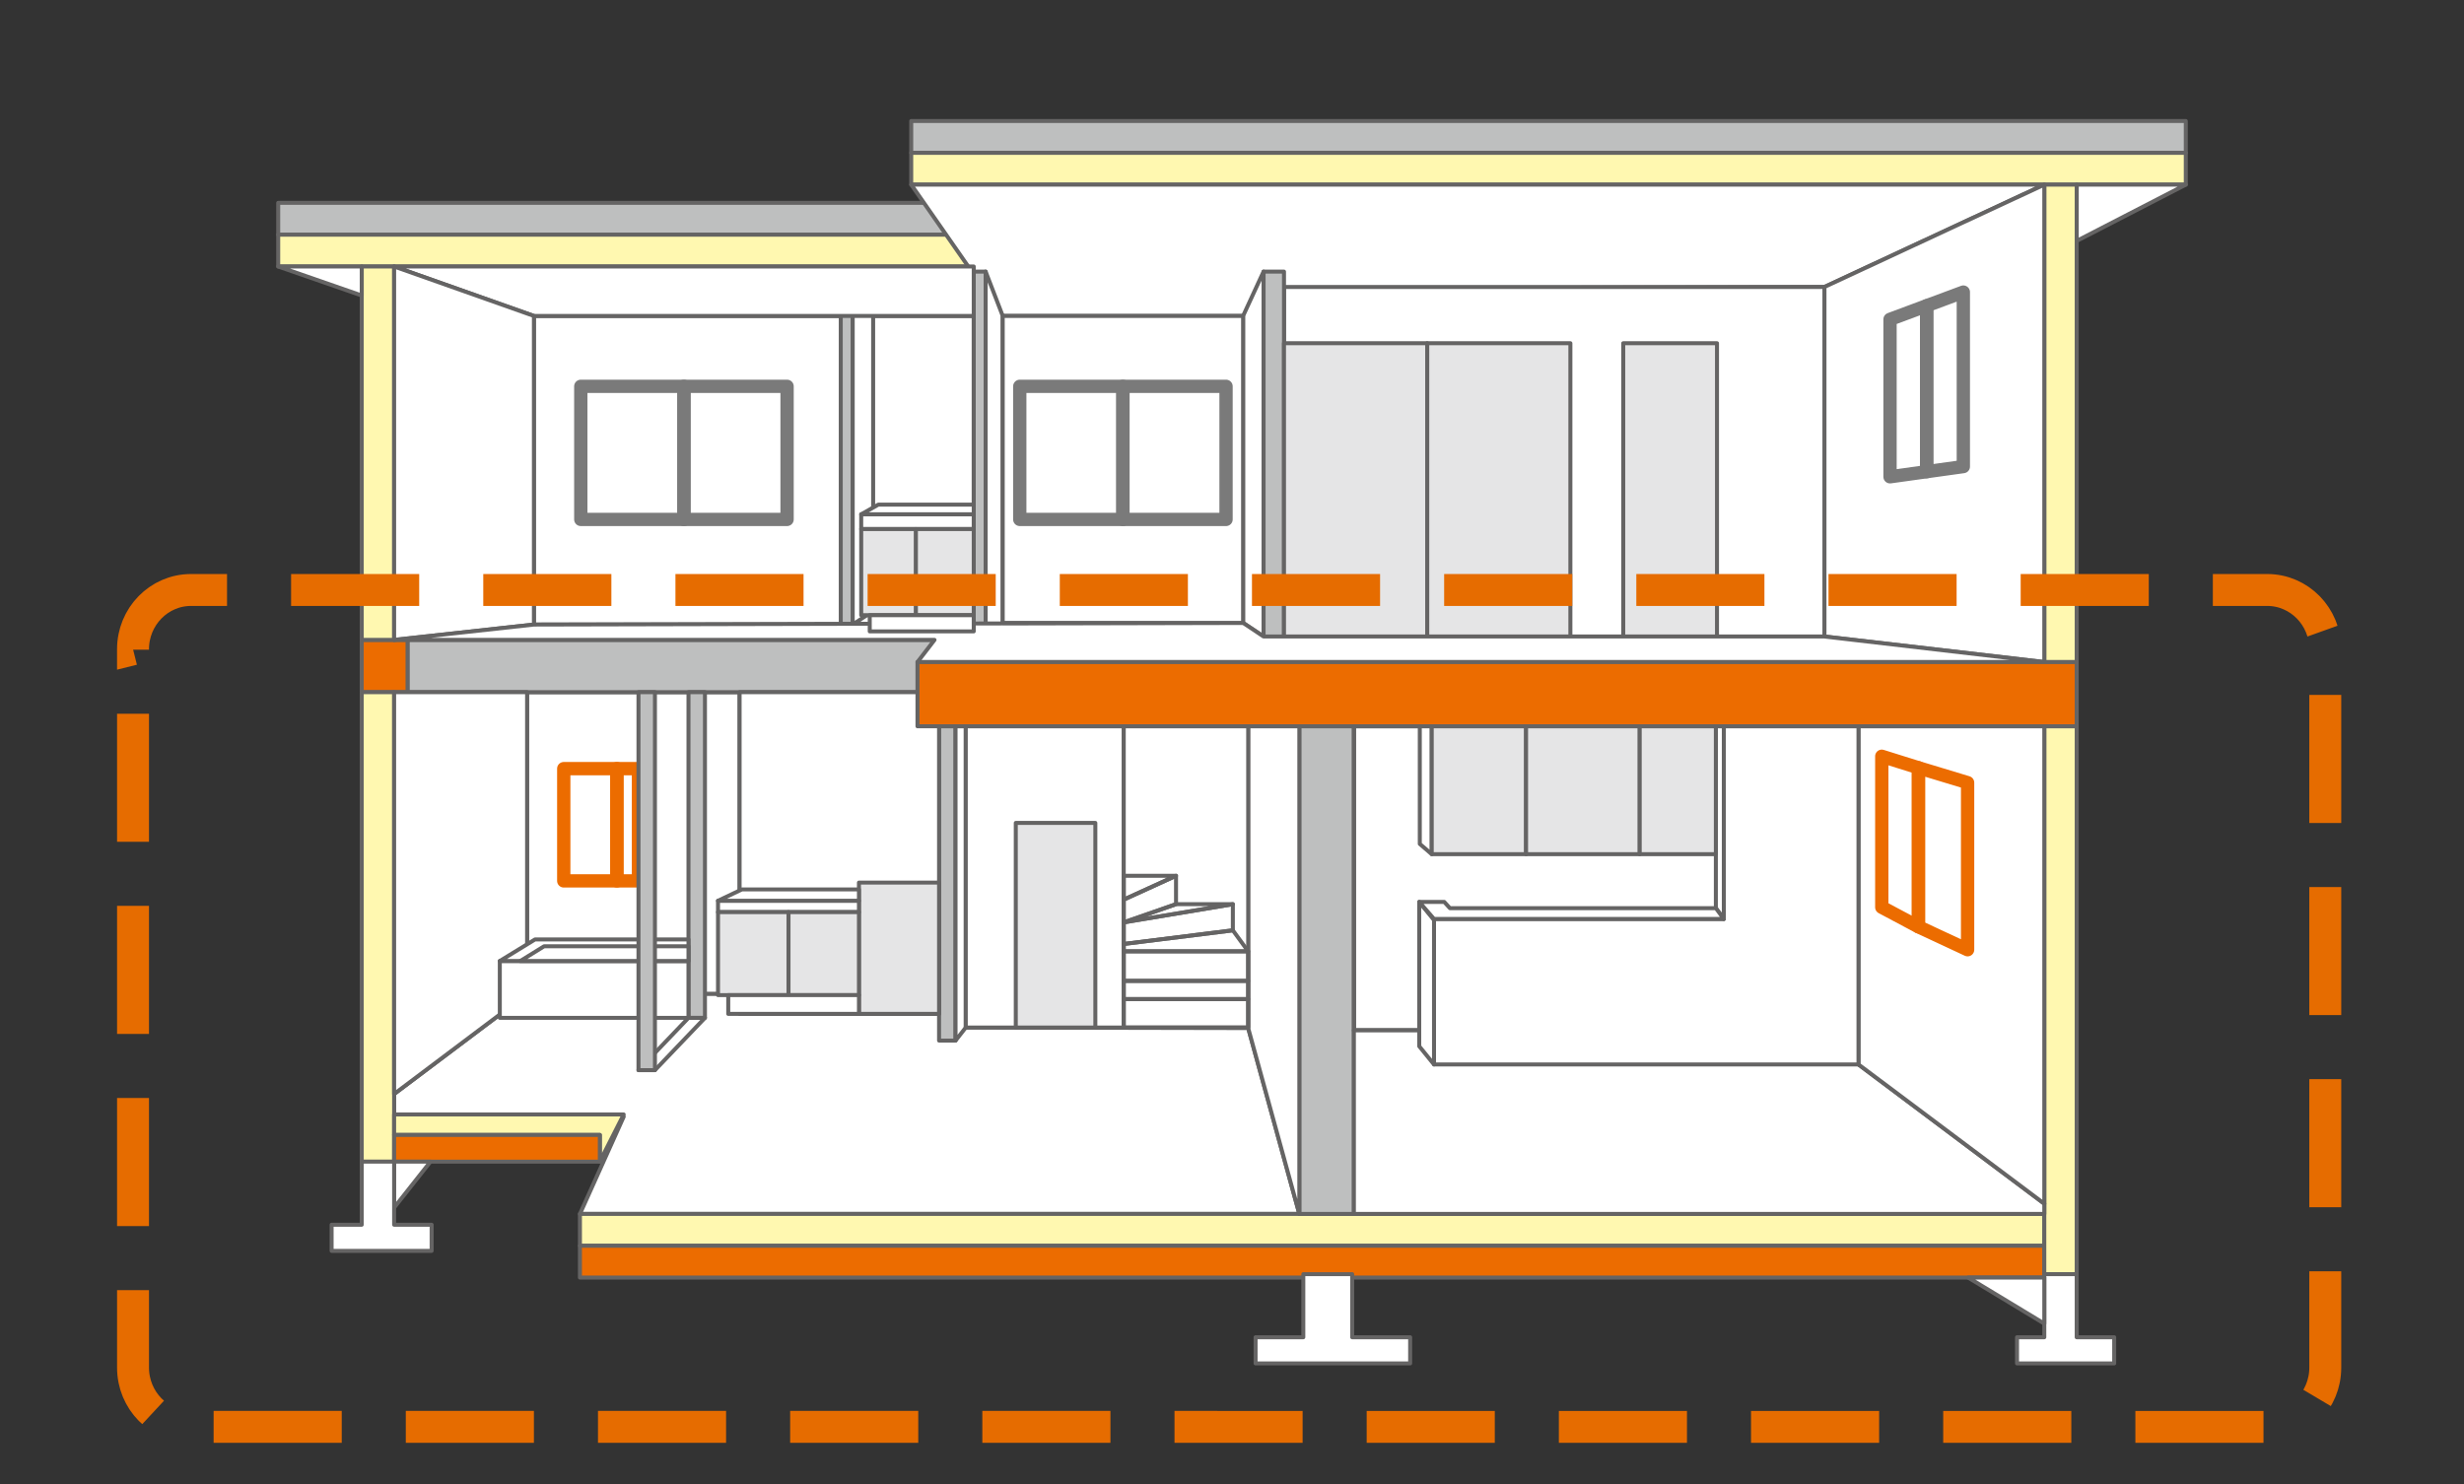 <?xml version="1.0" encoding="UTF-8"?><svg id="layout" xmlns="http://www.w3.org/2000/svg" width="156" height="94" viewBox="0 0 156 94"><rect x="0" y="0" width="156" height="94" fill="#333333" stroke="none"/><defs><style>.cls-1,.cls-2,.cls-3,.cls-4,.cls-5{fill:none;}.cls-6{fill:#bebfbf;}.cls-6,.cls-7,.cls-8,.cls-9,.cls-10,.cls-2{stroke:#656464;stroke-width:.253px;}.cls-6,.cls-7,.cls-8,.cls-9,.cls-10,.cls-2,.cls-4,.cls-5{stroke-linecap:round;stroke-linejoin:round;}.cls-7{fill:#ec6c00;}.cls-8{fill:#fff;}.cls-9{fill:#fff8b0;}.cls-10{fill:#e5e5e6;}.cls-3{stroke:#e66c00;stroke-dasharray:0 0 8.111 4.056;stroke-miterlimit:8;stroke-width:2.021px;}.cls-4{stroke:#ec6c00;}.cls-4,.cls-5{stroke-width:.842px;}.cls-5{stroke:#7a7a7a;}</style></defs><rect class="cls-8" x="33.371" y="43.833" width="13.455" height="19.111"/><rect class="cls-8" x="85.717" y="45.992" width="31.947" height="19.255"/><rect class="cls-8" x="33.803" y="20.007" width="27.846" height="19.543"/><polygon class="cls-8" points="82.263 76.872 36.717 76.872 39.487 70.718 24.953 70.574 24.953 69.278 33.371 62.944 61.145 62.944 61.145 65.067 79.025 65.103 82.263 76.872"/><rect class="cls-6" x="57.691" y="7.663" width="80.695" height="2.015"/><rect class="cls-7" x="22.902" y="40.522" width="2.914" height="3.311"/><rect class="cls-6" x="25.816" y="40.522" width="33.35" height="3.311"/><rect class="cls-9" x="57.691" y="9.678" width="80.695" height="2.015"/><rect class="cls-9" x="36.717" y="76.872" width="92.711" height="2.015"/><rect class="cls-7" x="36.717" y="78.887" width="92.711" height="2.015"/><rect class="cls-6" x="17.614" y="12.845" width="44.035" height="2.015"/><rect class="cls-9" x="17.614" y="14.861" width="44.035" height="2.015"/><polygon class="cls-8" points="131.479 11.693 138.386 11.693 131.479 15.256 131.479 11.693"/><rect class="cls-9" x="129.428" y="11.693" width="2.051" height="30.232"/><rect class="cls-9" x="129.428" y="45.992" width="2.051" height="34.695"/><rect class="cls-6" x="82.263" y="45.992" width="3.454" height="30.88"/><rect class="cls-2" x="85.717" y="45.992" width="31.947" height="19.255"/><rect class="cls-9" x="22.902" y="16.876" width="2.051" height="23.646"/><rect class="cls-9" x="22.902" y="43.833" width="2.051" height="29.728"/><polygon class="cls-8" points="57.691 11.693 129.428 11.693 115.505 18.172 81.184 18.28 78.702 20.007 63.484 20.007 57.691 11.693"/><polygon class="cls-8" points="115.505 18.172 129.428 11.693 129.428 41.925 115.505 40.306 115.505 18.172"/><rect class="cls-8" x="81.292" y="18.172" width="34.214" height="22.134"/><rect class="cls-6" x="79.997" y="17.2" width="1.295" height="23.106"/><rect class="cls-6" x="61.649" y="17.2" width=".756" height="23.106"/><polygon class="cls-8" points="79.997 40.306 78.702 39.442 78.702 20.007 79.997 17.2 79.997 40.306"/><polygon class="cls-8" points="63.484 39.442 62.404 40.306 62.404 17.2 63.484 20.007 63.484 39.442"/><rect class="cls-6" x="53.23" y="18.82" width=".756" height="20.73"/><polygon class="cls-8" points="55.281 38.686 53.986 39.55 53.986 18.82 55.281 19.899 55.281 38.686"/><rect class="cls-6" x="59.454" y="45.992" width="1.043" height="19.903"/><polygon class="cls-8" points="61.145 65.067 60.497 65.895 60.497 45.992 61.145 45.992 61.145 65.067"/><rect class="cls-6" x="43.589" y="43.833" width="1.043" height="20.622"/><rect class="cls-10" x="102.77" y="21.735" width="5.936" height="18.571"/><rect class="cls-10" x="90.358" y="21.735" width="9.066" height="18.571"/><rect class="cls-10" x="81.292" y="21.735" width="9.066" height="18.571"/><polygon class="cls-8" points="24.953 16.876 61.649 16.876 61.649 20.007 33.803 20.007 24.953 16.876"/><polygon class="cls-8" points="24.953 16.876 33.803 20.007 33.803 39.55 24.953 40.522 24.953 16.876"/><polygon class="cls-8" points="24.953 40.522 33.803 39.55 78.702 39.442 79.997 40.306 115.505 40.306 129.428 41.925 58.087 41.925 59.166 40.522 24.953 40.522"/><polygon class="cls-8" points="17.614 16.876 22.902 16.876 22.902 18.712 17.614 16.876"/><polygon class="cls-8" points="129.428 76.872 85.717 76.872 85.717 65.247 91.437 65.247 117.664 65.247 117.664 67.407 129.428 76.224 129.428 76.872"/><rect class="cls-4" x="35.692" y="48.674" width="3.364" height="7.108"/><rect class="cls-4" x="39.055" y="48.674" width="1.367" height="7.108"/><rect class="cls-5" x="36.771" y="24.464" width="6.53" height="8.428"/><rect class="cls-5" x="43.301" y="24.464" width="6.53" height="8.428"/><rect class="cls-8" x="63.484" y="20.007" width="15.218" height="19.435"/><rect class="cls-5" x="64.563" y="24.464" width="6.53" height="8.428"/><rect class="cls-5" x="71.093" y="24.464" width="6.53" height="8.428"/><polygon class="cls-5" points="121.981 29.869 119.661 30.192 119.661 20.223 121.981 19.359 121.981 29.869"/><polygon class="cls-5" points="124.302 29.545 121.981 29.869 121.981 19.359 124.302 18.496 124.302 29.545"/><polygon class="cls-8" points="117.664 45.992 129.428 45.992 129.428 76.224 117.664 67.407 117.664 45.992"/><polygon class="cls-4" points="121.46 58.688 119.139 57.452 119.139 47.89 121.46 48.618 121.46 58.688"/><polygon class="cls-4" points="124.572 60.141 121.46 58.688 121.46 48.618 124.572 49.561 124.572 60.141"/><rect class="cls-8" x="54.525" y="32.568" width="7.123" height=".936"/><polygon class="cls-8" points="61.649 32.568 54.525 32.568 55.605 31.956 61.649 31.956 61.649 32.568"/><rect class="cls-10" x="57.979" y="33.504" width="3.67" height="5.453"/><rect class="cls-10" x="54.525" y="33.504" width="3.454" height="5.453"/><rect class="cls-8" x="55.065" y="38.956" width="6.584" height="1.026"/><polygon class="cls-8" points="24.953 43.833 33.371 43.833 33.371 62.944 24.953 69.278 24.953 43.833"/><polygon class="cls-8" points="117.664 67.407 90.79 67.407 90.79 58.193 109.138 58.193 109.138 45.992 117.664 45.992 117.664 67.407"/><polygon class="cls-8" points="90.79 67.407 89.854 66.255 89.854 57.113 90.79 58.265 90.79 67.407"/><polygon class="cls-8" points="109.138 58.193 108.634 57.509 108.634 45.992 109.138 45.992 109.138 58.193"/><polygon class="cls-8" points="109.138 58.193 90.79 58.193 89.854 57.113 91.437 57.113 91.797 57.509 108.634 57.509 109.138 58.193"/><polygon class="cls-8" points="89.89 45.992 90.646 45.992 90.646 54.09 89.89 53.442 89.89 45.992"/><rect class="cls-10" x="90.646" y="45.992" width="5.972" height="8.098"/><rect class="cls-10" x="96.618" y="45.992" width="7.195" height="8.098"/><rect class="cls-10" x="103.813" y="45.992" width="4.821" height="8.098"/><polygon class="cls-8" points="82.263 76.872 79.025 65.103 79.025 45.992 82.263 45.992 82.263 76.872"/><polygon class="cls-2" points="41.466 67.766 40.423 67.766 43.589 64.455 44.632 64.455 41.466 67.766"/><rect class="cls-8" x="61.145" y="45.992" width="10.001" height="19.075"/><rect class="cls-8" x="71.146" y="45.992" width="7.879" height="19.075"/><rect class="cls-10" x="64.311" y="52.111" width="5.037" height="12.957"/><rect class="cls-8" x="31.644" y="60.856" width="11.944" height="3.599"/><polygon class="cls-8" points="43.589 60.856 31.644 60.856 33.875 59.489 43.589 59.489 43.589 60.856"/><polygon class="cls-8" points="43.589 60.856 32.939 60.856 34.451 59.921 43.589 59.921 43.589 60.856"/><rect class="cls-8" x="46.826" y="43.833" width="12.628" height="20.371"/><rect class="cls-10" x="54.381" y="55.89" width="5.073" height="8.314"/><rect class="cls-8" x="45.459" y="57.041" width="8.922" height=".72"/><polygon class="cls-8" points="54.381 57.041 45.459 57.041 46.97 56.322 54.381 56.322 54.381 57.041"/><rect class="cls-10" x="49.92" y="57.761" width="4.461" height="5.255"/><rect class="cls-10" x="45.459" y="57.761" width="4.461" height="5.255"/><rect class="cls-8" x="46.107" y="63.016" width="8.275" height="1.188"/><rect class="cls-2" x="71.146" y="63.268" width="7.879" height="1.8"/><rect class="cls-2" x="71.146" y="62.116" width="7.879" height="1.152"/><rect class="cls-2" x="71.146" y="60.244" width="7.879" height="1.871"/><polygon class="cls-2" points="74.456 57.257 71.146 58.409 71.146 56.969 74.456 55.458 74.456 57.257"/><polygon class="cls-2" points="78.054 58.913 71.146 59.777 71.146 58.409 78.054 57.257 78.054 58.913"/><polygon class="cls-2" points="74.456 57.257 78.054 57.257 71.146 58.409 74.456 57.257"/><polygon class="cls-2" points="71.146 55.458 74.456 55.458 71.146 56.969 71.146 55.458"/><polygon class="cls-2" points="79.025 60.244 71.146 60.244 71.146 59.777 78.054 58.913 79.025 60.244"/><polygon class="cls-9" points="24.953 70.574 39.487 70.574 37.976 73.561 37.976 71.869 24.953 71.869 24.953 70.574"/><rect class="cls-7" x="24.953" y="71.869" width="13.023" height="1.692"/><polygon class="cls-8" points="24.953 73.561 24.953 76.476 27.255 73.561 24.953 73.561"/><polygon class="cls-8" points="24.953 77.556 24.953 73.561 22.902 73.561 22.902 77.556 20.995 77.556 20.995 79.211 27.327 79.211 27.327 77.556 24.953 77.556"/><polygon class="cls-8" points="131.479 84.682 131.479 80.687 129.428 80.687 129.428 84.682 127.701 84.682 127.701 86.337 133.853 86.337 133.853 84.682 131.479 84.682"/><polygon class="cls-8" points="85.609 84.682 85.609 80.687 82.515 80.687 82.515 84.682 79.493 84.682 79.493 86.337 89.279 86.337 89.279 84.682 85.609 84.682"/><polygon class="cls-8" points="124.607 80.903 129.428 80.903 129.428 83.818 124.607 80.903"/><rect class="cls-6" x="40.423" y="43.833" width="1.043" height="23.934"/><rect class="cls-7" x="58.087" y="41.925" width="73.392" height="4.067"/><rect class="cls-1" x="15.228" y="6.136" width="127.342" height="84.221"/><rect class="cls-1" x="15.227" y="6.135" width="127.342" height="84.222"/><path class="cls-3" d="m8.421,41.113c0-2.072,1.645-3.753,3.674-3.753h131.447c2.029,0,3.675,1.681,3.675,3.753v45.49c0,2.073-1.646,3.754-3.675,3.754H12.096c-2.03,0-3.674-1.681-3.674-3.754v-45.49Z"/></svg>